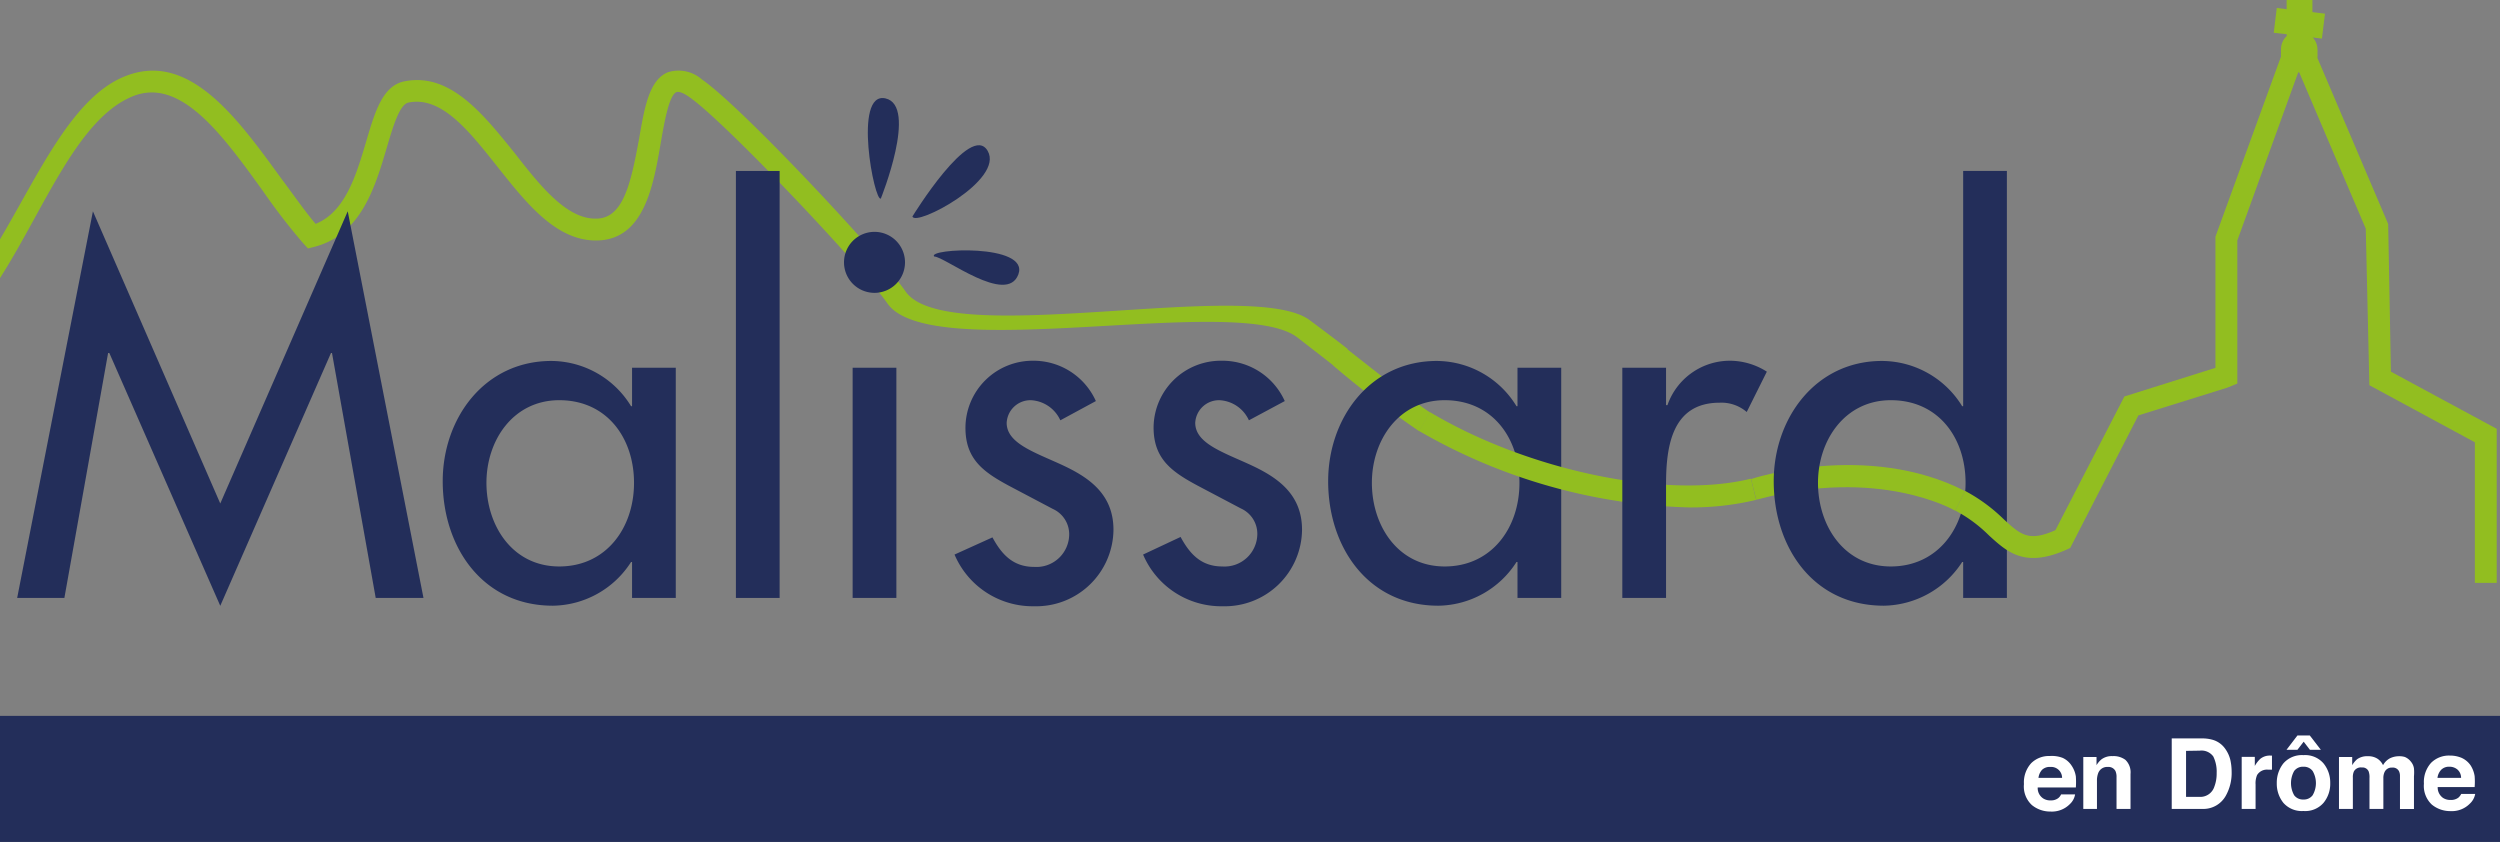 <svg id="Calque_1" data-name="Calque 1" xmlns="http://www.w3.org/2000/svg" width="228.7" height="77.02" viewBox="0 0 228.7 77.02"><rect x="0" y="0" width="228.7" height="77.02" fill="#808080" stroke="none"/><title>logo-ville-malissard</title><path d="M160.19,43.82s10.6-3.51,19.58,1.11l-.91,1.79s-6.9-4.08-18.19-1Z" fill="#92be20"/><path d="M123.22,31.92s6.59,5.23,7.61,5.81l-1,1.72a90.83,90.83,0,0,1-7.86-6Z" fill="#92be20"/><rect y="65.49" width="228.7" height="11.53" fill="#232e5a"/><path d="M97,38.45a3.13,3.13,0,0,0-2.7-1.84,2.18,2.18,0,0,0-2.21,2.07c0,1.84,2.43,2.65,4.91,3.78s4.86,2.65,4.86,6a7.07,7.07,0,0,1-7.25,7,7.77,7.77,0,0,1-7.29-4.73l3.47-1.57c.85,1.57,1.89,2.7,3.82,2.7a3,3,0,0,0,3.2-3,2.54,2.54,0,0,0-1.49-2.3l-4-2.11c-2.34-1.26-4-2.43-4-5.31A6.15,6.15,0,0,1,94.49,33a6.25,6.25,0,0,1,5.76,3.69Z" fill="#232e5a"/><path d="M114.25,38.45a3.13,3.13,0,0,0-2.7-1.84,2.18,2.18,0,0,0-2.21,2.07c0,1.84,2.43,2.65,4.91,3.78s4.86,2.65,4.86,6a7.07,7.07,0,0,1-7.25,7,7.77,7.77,0,0,1-7.29-4.73L108,49.12c.85,1.57,1.89,2.7,3.82,2.7a3,3,0,0,0,3.2-3,2.54,2.54,0,0,0-1.49-2.3l-4-2.11c-2.34-1.26-4-2.43-4-5.31A6.15,6.15,0,0,1,111.77,33a6.25,6.25,0,0,1,5.76,3.69Z" fill="#232e5a"/><path d="M142.82,54.7h-4V51.41h-.09a8.62,8.62,0,0,1-7.15,4c-6.44,0-10.08-5.36-10.08-11.39,0-5.76,3.82-11,9.94-11a8.6,8.6,0,0,1,7.29,4.14h.09V33.64h4ZM139,44.17c0-4.1-2.48-7.56-6.84-7.56-4.19,0-6.66,3.64-6.66,7.56s2.38,7.65,6.66,7.65S139,48.31,139,44.17Z" fill="#232e5a"/><path d="M179.59,51.41h-.09a8.69,8.69,0,0,1-7.16,4c-6.48,0-10.08-5.36-10.08-11.39,0-5.76,3.83-11,9.9-11a8.65,8.65,0,0,1,7.34,4.14h.09V15.64h4V54.7h-4Zm.22-7.24c0-4.1-2.47-7.56-6.84-7.56-4.18,0-6.66,3.64-6.66,7.56s2.39,7.65,6.66,7.65S179.81,48.31,179.81,44.17Z" fill="#232e5a"/><path d="M228.4,53.32h-2V40.46l-9.65-5.22-.33-14.32-6.09-14.3h-.09L204.67,22V35.09l-.91.37L195.62,38l-6.24,12.13-.26.12c-3.87,1.75-5.47.28-7.17-1.27a13,13,0,0,0-3.09-2.28l.91-1.79a15.29,15.29,0,0,1,3.53,2.59c1.55,1.42,2.28,2.09,4.73,1l6.31-12.23,8.33-2.62v-12l6-16.49v0a1.19,1.19,0,0,1,0-.33,1.24,1.24,0,0,1,0-.33,1.61,1.61,0,0,1,.52-1.2V3.13L208,3l.28-2.27.9.11V0h2.36V1.11l1.15.14-.28,2.28-.84-.1A1.61,1.61,0,0,1,212,4.51a1.24,1.24,0,0,1,0,.33,1.15,1.15,0,0,1,0,.33.61.61,0,0,1,0,.14l6.47,15.18L218.72,34l9.68,5.23Z" fill="#92be20"/><path d="M154.57,46.42a51.91,51.91,0,0,1-24.76-7l1-1.72c9,5.37,21.66,8,29.36,6.09l.48,1.94A25.57,25.57,0,0,1,154.57,46.42Z" fill="#92be20"/><path d="M169.51,42.56" fill="none" stroke="#92be20" stroke-miterlimit="10" stroke-width="2"/><path d="M152.41,37.06h.13A6.05,6.05,0,0,1,158.3,33a6.31,6.31,0,0,1,3.33,1l-1.84,3.69a3.54,3.54,0,0,0-2.48-.85c-4.36,0-4.9,4-4.9,7.47V54.7h-4V33.64h4Z" fill="#232e5a"/><path d="M188.69,69.33a1.93,1.93,0,0,1,.82.71,2.39,2.39,0,0,1,.39,1,7.77,7.77,0,0,1,0,1h-3.49a1.13,1.13,0,0,0,.5,1,1.19,1.19,0,0,0,.69.18,1.07,1.07,0,0,0,.69-.21.93.93,0,0,0,.26-.34h1.28a1.55,1.55,0,0,1-.46.87,2.31,2.31,0,0,1-1.8.7,2.64,2.64,0,0,1-1.69-.59,2.31,2.31,0,0,1-.73-1.92,2.61,2.61,0,0,1,.66-1.91,2.31,2.31,0,0,1,1.71-.66A2.75,2.75,0,0,1,188.69,69.33Zm-1.88,1.09a1.3,1.3,0,0,0-.33.74h2.16a1,1,0,0,0-1.08-1A1,1,0,0,0,186.81,70.42Z" fill="#fff"/><path d="M194.43,69.51a1.57,1.57,0,0,1,.47,1.29V74h-1.28V71.11a1.31,1.31,0,0,0-.1-.58.72.72,0,0,0-.7-.37.87.87,0,0,0-.87.55,1.87,1.87,0,0,0-.12.72V74h-1.25V69.25h1.21V70a2,2,0,0,1,.46-.54,1.57,1.57,0,0,1,1-.29A1.81,1.81,0,0,1,194.43,69.51Z" fill="#fff"/><path d="M202.46,67.69a2.12,2.12,0,0,1,1.11.82,2.9,2.9,0,0,1,.46,1,5.08,5.08,0,0,1,.12,1.07,4.28,4.28,0,0,1-.52,2.19A2.35,2.35,0,0,1,201.46,74h-2.79V67.55h2.79A3.43,3.43,0,0,1,202.46,67.69Zm-2.48,1V72.9h1.25a1.35,1.35,0,0,0,1.34-.94,3.32,3.32,0,0,0,.21-1.24,3.14,3.14,0,0,0-.31-1.52,1.33,1.33,0,0,0-1.24-.53Z" fill="#fff"/><path d="M207.73,69.12h.11v1.29l-.21,0h-.15a1.05,1.05,0,0,0-1,.49,1.91,1.91,0,0,0-.14.86V74h-1.27V69.24h1.2v.83a2.66,2.66,0,0,1,.5-.65,1.38,1.38,0,0,1,.92-.3Z" fill="#fff"/><path d="M212.56,73.44a2.21,2.21,0,0,1-1.84.75,2.24,2.24,0,0,1-1.84-.75,2.79,2.79,0,0,1-.6-1.8,2.83,2.83,0,0,1,.6-1.8,2.24,2.24,0,0,1,1.84-.76,2.22,2.22,0,0,1,1.84.76,2.78,2.78,0,0,1,.61,1.8A2.74,2.74,0,0,1,212.56,73.44Zm-.25-4.85h-1l-.57-.74-.57.74h-1l1-1.31h1.13Zm-.75,4.16a2.2,2.2,0,0,0,0-2.22,1,1,0,0,0-.84-.39,1,1,0,0,0-.85.39,2.27,2.27,0,0,0,0,2.22,1,1,0,0,0,.85.39A1,1,0,0,0,211.56,72.75Z" fill="#fff"/><path d="M220,69.25a1.37,1.37,0,0,1,.56.44,1.22,1.22,0,0,1,.27.61,4.08,4.08,0,0,1,0,.71v3h-1.28V71a1,1,0,0,0-.09-.45.63.63,0,0,0-.62-.33.71.71,0,0,0-.71.43,1.29,1.29,0,0,0-.1.55V74h-1.27V71.18a1.56,1.56,0,0,0-.08-.62.61.61,0,0,0-.62-.35.72.72,0,0,0-.72.35,1.26,1.26,0,0,0-.1.58V74h-1.27V69.25h1.21V70a2.19,2.19,0,0,1,.44-.54,1.57,1.57,0,0,1,1-.28,1.53,1.53,0,0,1,.89.24A1.45,1.45,0,0,1,218,70a1.58,1.58,0,0,1,.61-.62,1.88,1.88,0,0,1,.86-.2A1.67,1.67,0,0,1,220,69.25Z" fill="#fff"/><path d="M225.19,69.33A2,2,0,0,1,226,70a2.53,2.53,0,0,1,.38,1,6.16,6.16,0,0,1,0,1H223a1.16,1.16,0,0,0,.5,1,1.23,1.23,0,0,0,.69.18,1.1,1.1,0,0,0,.7-.21,1.05,1.05,0,0,0,.26-.34h1.28a1.57,1.57,0,0,1-.47.87,2.31,2.31,0,0,1-1.8.7,2.64,2.64,0,0,1-1.69-.59,2.34,2.34,0,0,1-.73-1.92,2.61,2.61,0,0,1,.66-1.91,2.31,2.31,0,0,1,1.71-.66A2.71,2.71,0,0,1,225.19,69.33Zm-1.87,1.09a1.31,1.31,0,0,0-.34.74h2.16a1,1,0,0,0-.33-.76,1.11,1.11,0,0,0-.74-.26A1,1,0,0,0,223.32,70.42Z" fill="#fff"/><path d="M119.84,29.31c-5.23-4-33.27,2.76-37-2.65-2.31-3.32-15-16.91-18.64-19.4a3.23,3.23,0,0,0-3.1-.65c-1.71.7-2.14,3.2-2.64,6.11C57.7,16.83,57,20,54.53,20h-.07c-2.64,0-5.05-3-7.38-6C44.17,10.4,41.17,6.61,37,7.44c-2,.4-2.7,2.78-3.51,5.53-.89,3-1.9,6.43-4.62,7.51-1-1.18-2-2.63-3.14-4.15-4-5.5-8.45-11.73-14.32-9.34C6.63,8.91,3.58,15.84,0,21.89v3.55C4.05,19.09,7.09,10.86,12.14,8.81c4.38-1.78,8.21,3.53,11.91,8.66a57.1,57.1,0,0,0,3.71,4.81l.41.45.59-.15c4.27-1.09,5.57-5.51,6.62-9.06.55-1.87,1.17-4,2-4.14,3-.6,5.49,2.55,8.14,5.89s5.34,6.73,9,6.73h.11c4.29-.09,5.14-5,5.82-8.95.32-1.84.75-4.34,1.43-4.62.16-.07.55,0,1.18.45,3.17,2.18,15.7,15.4,18.13,18.89,4,5.67,32.12-1,37.48,3.09,1.12.87,2.24,1.73,3.34,2.6l1.27-1.54C122.11,31,121,30.18,119.84,29.31Z" fill="#92be20"/><path d="M80.58,18.16C80,18.56,78,8.33,81,9S80.58,18.16,80.58,18.16Z" fill="#232e5a"/><path d="M83.47,19.8s5.32-8.68,6.88-6S83.71,20.79,83.47,19.8Z" fill="#232e5a"/><path d="M85.47,23.47c-.78-.73,8.75-1.23,7.69,1.63S86.4,23.46,85.47,23.47Z" fill="#232e5a"/><path d="M146.85,13.26" fill="#92be20"/><path d="M61.82,54.7h-4V51.41h-.09a8.62,8.62,0,0,1-7.15,4c-6.44,0-10.08-5.36-10.08-11.39,0-5.76,3.82-11,9.94-11a8.6,8.6,0,0,1,7.29,4.14h.09V33.64h4ZM58,44.17c0-4.1-2.48-7.56-6.84-7.56-4.19,0-6.66,3.64-6.66,7.56s2.38,7.65,6.66,7.65S58,48.31,58,44.17Z" fill="#232e5a"/><path d="M10,32.29H9.89l-4,22.41H1.57L8.5,19.33,20.15,46.06,31.81,19.33,38.74,54.7H34.37l-4-22.41h-.09L20.15,55.42Z" fill="#232e5a"/><path d="M82.79,24a2.79,2.79,0,0,1-5.58,0,2.79,2.79,0,1,1,5.58,0ZM82,54.7H78V33.64h4Z" fill="#232e5a"/><path d="M71.32,54.7h-4V15.64h4Z" fill="#232e5a"/></svg>